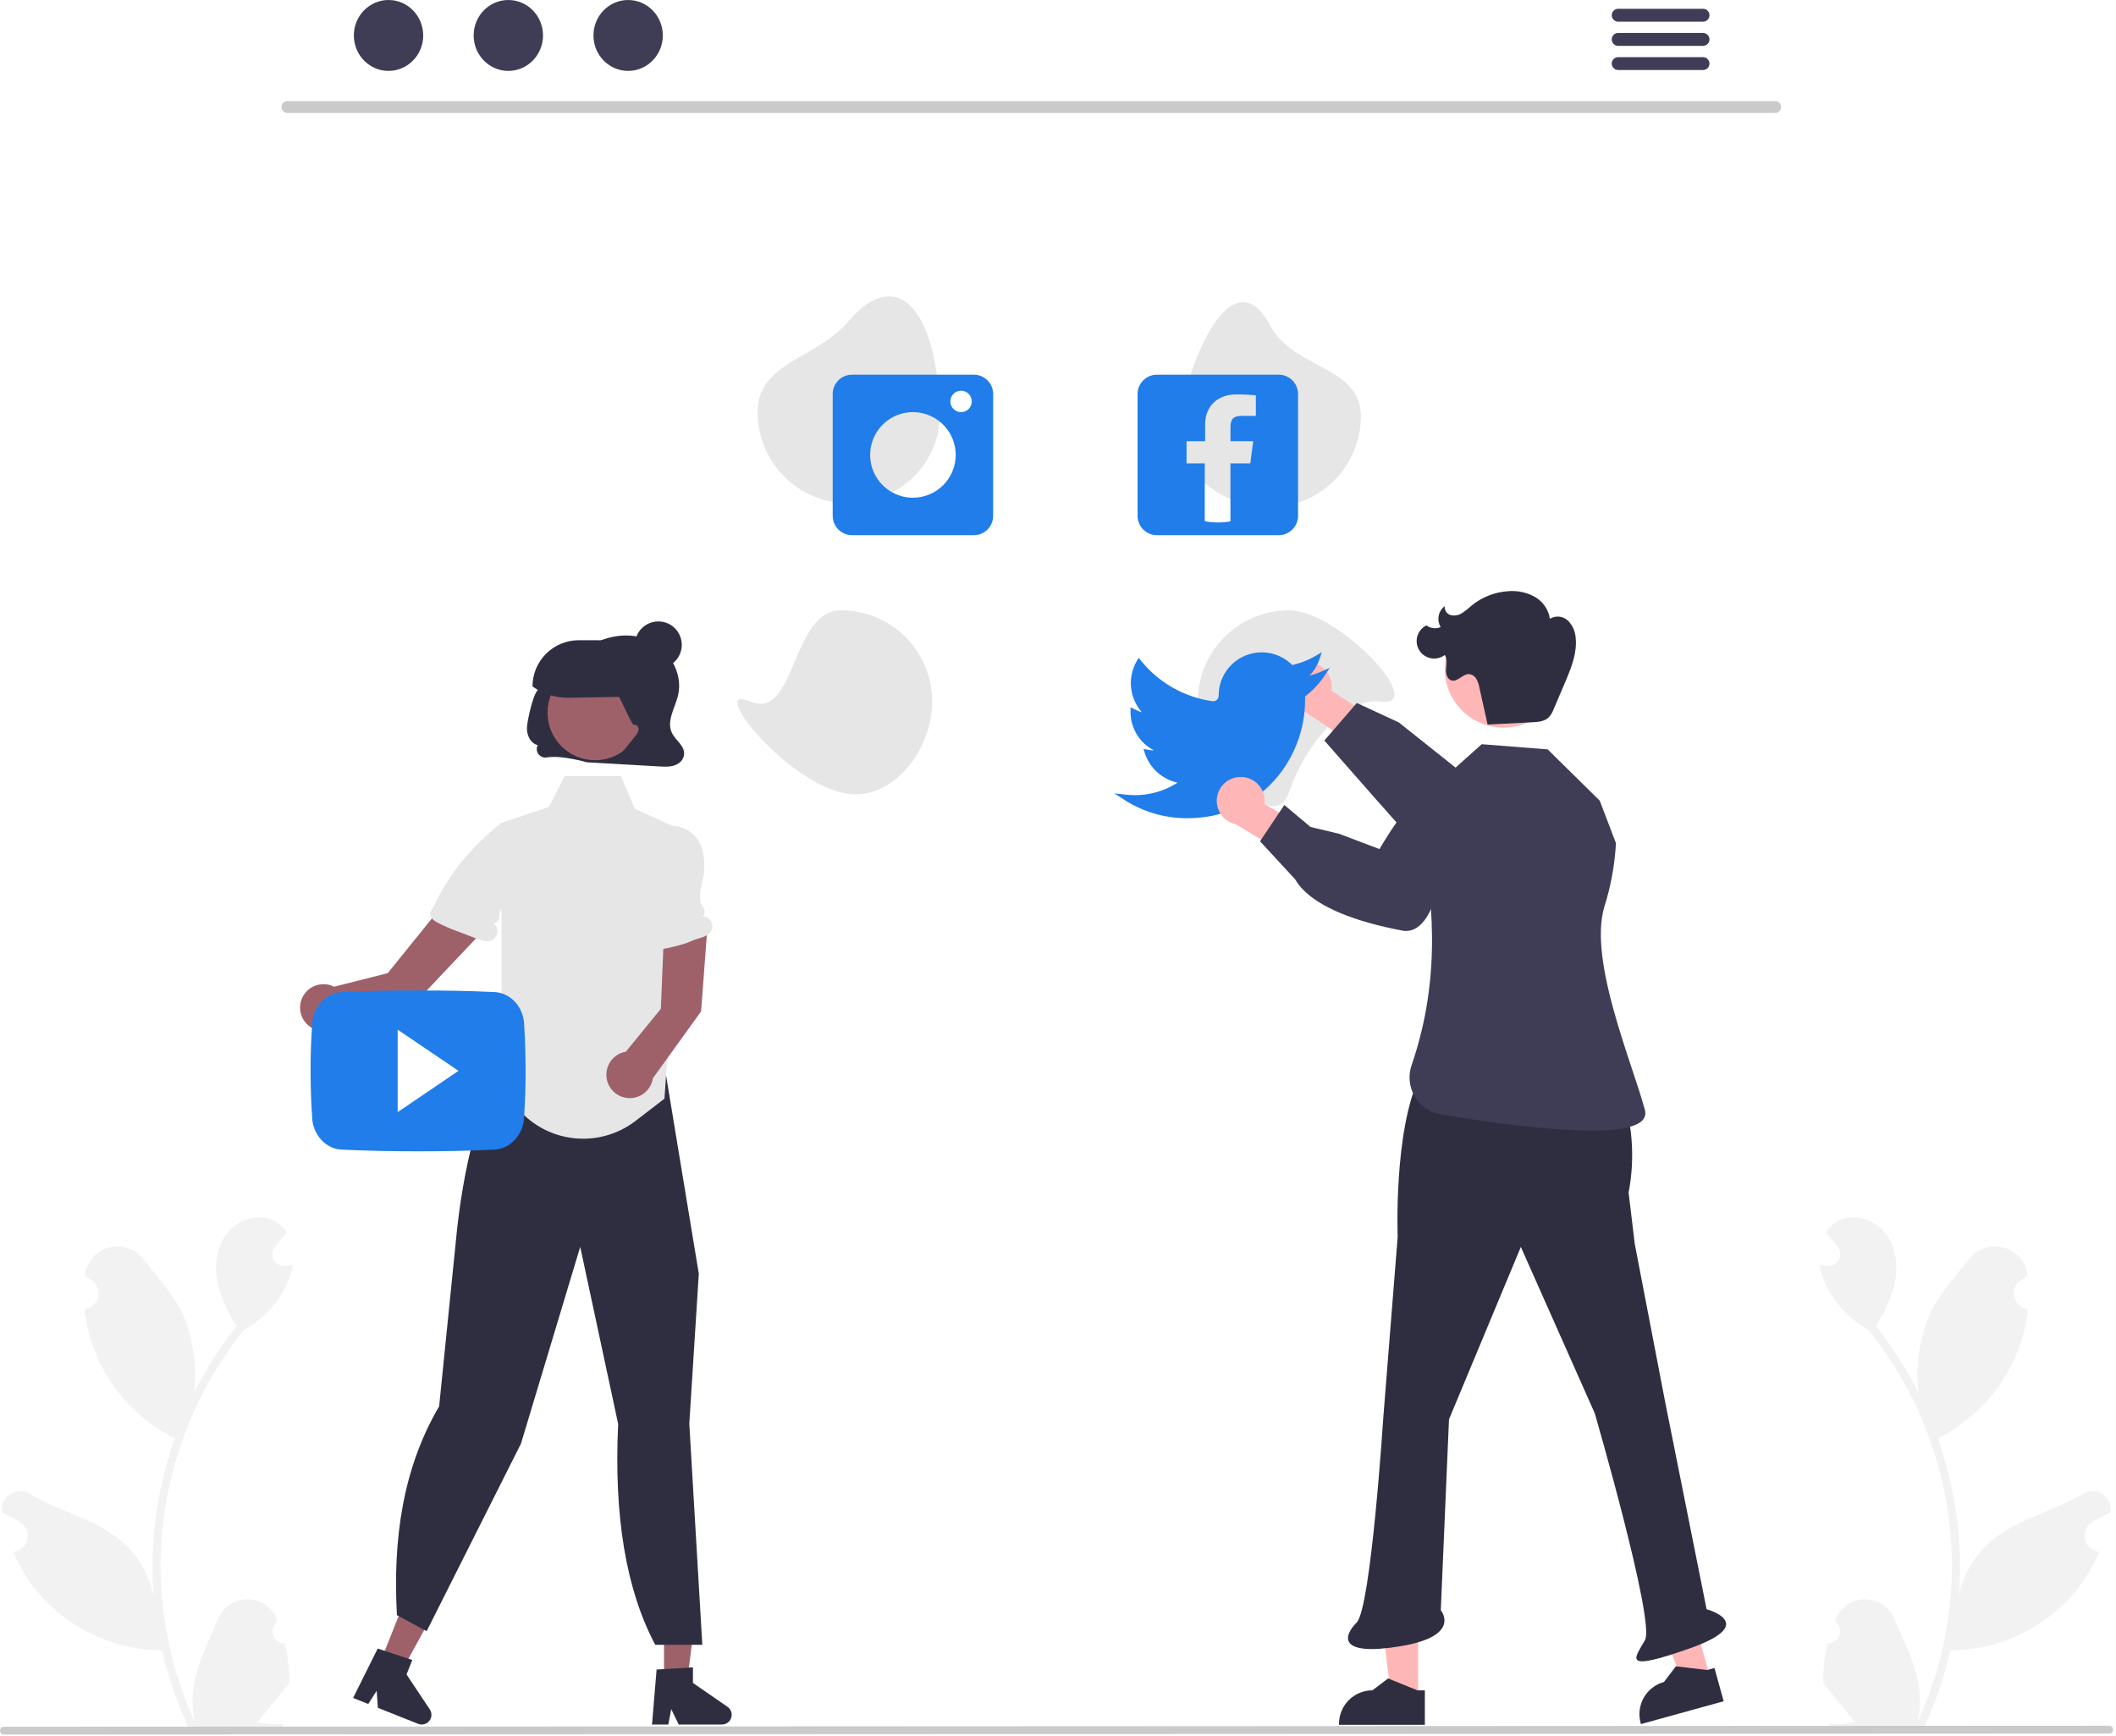 <svg width="646" height="530" viewBox="0 0 646 530" fill="none" xmlns="http://www.w3.org/2000/svg">
<g clip-path="url(#clip0_4087_599)">
<path d="M86.927 501.654C86.187 501.688 85.454 501.493 84.828 501.097C84.202 500.701 83.713 500.122 83.427 499.438C83.142 498.755 83.073 498 83.23 497.276C83.388 496.552 83.764 495.894 84.308 495.391C84.399 495.029 84.465 494.769 84.556 494.407C84.523 494.328 84.49 494.249 84.457 494.17C83.712 492.409 82.463 490.908 80.866 489.855C79.27 488.801 77.398 488.243 75.486 488.25C73.574 488.257 71.706 488.829 70.118 489.895C68.529 490.96 67.291 492.47 66.559 494.237C63.632 501.287 59.904 508.35 58.987 515.805C58.583 519.1 58.753 522.44 59.491 525.677C52.615 510.679 49.045 494.377 49.022 477.878C49.02 473.738 49.25 469.601 49.711 465.486C50.091 462.113 50.619 458.764 51.294 455.439C54.98 437.397 62.892 420.487 74.381 406.097C79.942 403.063 84.44 398.397 87.267 392.728C88.291 390.691 89.015 388.515 89.416 386.27C88.789 386.352 88.151 386.404 87.524 386.445C87.329 386.455 87.123 386.465 86.928 386.476L86.854 386.479C86.165 386.51 85.481 386.341 84.885 385.992C84.29 385.644 83.808 385.131 83.497 384.514C83.186 383.898 83.06 383.205 83.134 382.519C83.208 381.833 83.479 381.183 83.914 380.647C84.185 380.313 84.456 379.98 84.727 379.647C85.138 379.133 85.56 378.629 85.971 378.115C86.019 378.066 86.063 378.015 86.105 377.961C86.578 377.375 87.051 376.799 87.524 376.213C86.661 374.872 85.499 373.75 84.13 372.932C79.39 370.156 72.849 372.079 69.425 376.367C65.99 380.655 65.342 386.671 66.535 392.029C67.708 396.588 69.648 400.914 72.273 404.822C72.016 405.151 71.749 405.47 71.492 405.799C66.792 411.842 62.696 418.332 59.262 425.174C60.097 417.508 59.1 409.754 56.354 402.549C53.571 395.835 48.353 390.179 43.759 384.374C38.24 377.402 26.924 380.445 25.952 389.284C25.942 389.369 25.933 389.455 25.924 389.54C26.607 389.925 27.275 390.334 27.928 390.766C28.749 391.315 29.386 392.099 29.753 393.015C30.122 393.931 30.204 394.937 29.991 395.902C29.777 396.866 29.277 397.743 28.557 398.418C27.836 399.093 26.928 399.535 25.952 399.685L25.852 399.701C26.095 402.16 26.525 404.598 27.138 406.992C28.913 413.676 32.05 419.922 36.352 425.337C40.654 430.752 46.028 435.22 52.138 438.46C52.539 438.666 52.93 438.872 53.331 439.067C49.881 448.844 47.717 459.028 46.893 469.363C46.427 475.46 46.454 481.586 46.975 487.679L46.944 487.463C45.628 480.687 42.014 474.574 36.712 470.155C28.838 463.686 17.713 461.304 9.218 456.105C8.315 455.525 7.265 455.216 6.192 455.213C5.119 455.211 4.068 455.515 3.162 456.09C2.257 456.665 1.534 457.488 1.081 458.46C0.627 459.432 0.461 460.514 0.602 461.577C0.613 461.653 0.625 461.729 0.637 461.804C1.903 462.32 3.136 462.914 4.328 463.583C5.011 463.969 5.679 464.377 6.332 464.809C7.154 465.358 7.79 466.142 8.158 467.058C8.526 467.974 8.608 468.981 8.395 469.945C8.181 470.909 7.681 471.786 6.961 472.461C6.24 473.136 5.332 473.578 4.356 473.729L4.256 473.744C4.184 473.754 4.123 473.765 4.051 473.775C6.215 478.941 9.251 483.697 13.028 487.833C17.694 492.839 23.334 496.84 29.601 499.59C35.868 502.34 42.631 503.781 49.474 503.824H49.485C51.342 511.897 54.034 519.755 57.516 527.271H86.208C86.311 526.952 86.403 526.623 86.496 526.304C83.84 526.471 81.174 526.312 78.557 525.831C80.686 523.219 82.814 520.586 84.943 517.974C84.99 517.926 85.035 517.874 85.077 517.82C86.156 516.483 87.247 515.157 88.326 513.82L88.327 513.818C88.385 509.72 87.914 505.632 86.928 501.654L86.927 501.654Z" fill="#F2F2F2"/>
<path d="M558 501.654C558.74 501.688 559.472 501.493 560.098 501.097C560.724 500.701 561.213 500.122 561.499 499.438C561.785 498.755 561.854 498 561.696 497.276C561.539 496.552 561.162 495.894 560.618 495.391C560.527 495.029 560.462 494.769 560.371 494.407C560.403 494.328 560.436 494.249 560.469 494.17C561.215 492.409 562.464 490.908 564.06 489.855C565.656 488.801 567.528 488.243 569.441 488.25C571.353 488.257 573.221 488.829 574.809 489.895C576.397 490.96 577.635 492.47 578.368 494.237C581.295 501.287 585.022 508.35 585.94 515.805C586.344 519.1 586.174 522.44 585.436 525.677C592.312 510.679 595.882 494.377 595.905 477.878C595.906 473.738 595.676 469.601 595.216 465.486C594.835 462.113 594.307 458.764 593.632 455.439C589.947 437.397 582.035 420.487 570.545 406.097C564.984 403.063 560.487 398.397 557.66 392.728C556.635 390.691 555.911 388.515 555.51 386.27C556.138 386.352 556.775 386.404 557.402 386.445C557.598 386.455 557.804 386.465 557.999 386.476L558.073 386.479C558.762 386.51 559.446 386.341 560.041 385.992C560.637 385.644 561.119 385.131 561.43 384.514C561.74 383.898 561.866 383.205 561.792 382.519C561.718 381.833 561.448 381.183 561.013 380.647C560.742 380.313 560.471 379.98 560.2 379.647C559.788 379.133 559.367 378.629 558.955 378.115C558.908 378.066 558.863 378.015 558.822 377.961C558.349 377.375 557.876 376.799 557.402 376.213C558.266 374.872 559.427 373.75 560.796 372.932C565.537 370.156 572.077 372.079 575.502 376.367C578.937 380.655 579.585 386.671 578.392 392.029C577.219 396.588 575.278 400.914 572.653 404.822C572.91 405.151 573.178 405.47 573.435 405.799C578.135 411.842 582.231 418.332 585.665 425.174C584.83 417.508 585.826 409.754 588.573 402.549C591.356 395.835 596.573 390.179 601.168 384.374C606.686 377.402 618.003 380.445 618.975 389.284C618.984 389.369 618.993 389.455 619.002 389.54C618.32 389.925 617.652 390.334 616.998 390.766C616.177 391.315 615.541 392.099 615.173 393.015C614.805 393.931 614.723 394.937 614.936 395.902C615.15 396.866 615.65 397.743 616.37 398.418C617.091 399.093 617.998 399.535 618.974 399.685L619.074 399.701C618.831 402.16 618.401 404.598 617.789 406.992C616.014 413.676 612.877 419.922 608.575 425.337C604.273 430.752 598.899 435.22 592.789 438.46C592.388 438.666 591.997 438.872 591.596 439.067C595.046 448.844 597.21 459.028 598.034 469.363C598.5 475.46 598.472 481.586 597.951 487.678L597.982 487.462C599.299 480.687 602.913 474.574 608.215 470.155C616.089 463.686 627.214 461.304 635.709 456.105C636.612 455.525 637.662 455.216 638.735 455.213C639.808 455.211 640.859 455.515 641.764 456.09C642.67 456.665 643.392 457.488 643.846 458.46C644.3 459.432 644.466 460.514 644.325 461.577C644.314 461.653 644.302 461.729 644.29 461.804C643.024 462.32 641.791 462.914 640.598 463.583C639.916 463.969 639.248 464.377 638.594 464.809C637.773 465.358 637.137 466.142 636.769 467.058C636.401 467.974 636.318 468.981 636.532 469.945C636.746 470.909 637.245 471.786 637.966 472.461C638.687 473.136 639.594 473.578 640.57 473.729L640.67 473.744C640.742 473.754 640.804 473.764 640.876 473.775C638.712 478.941 635.675 483.697 631.898 487.833C627.232 492.839 621.593 496.84 615.326 499.59C609.059 502.34 602.296 503.781 595.452 503.824H595.442C593.584 511.897 590.893 519.755 587.411 527.271H558.719C558.616 526.952 558.523 526.623 558.431 526.304C561.087 526.471 563.753 526.312 566.37 525.831C564.241 523.219 562.112 520.586 559.984 517.974C559.936 517.926 559.892 517.874 559.85 517.82C558.77 516.483 557.68 515.157 556.6 513.82L556.6 513.818C556.542 509.72 557.013 505.631 558 501.654Z" fill="#F2F2F2"/>
<path d="M202.721 514.442H209.667L212.973 487.648H202.721V514.442Z" fill="#9E616A"/>
<path d="M200.454 509.684L211.551 509.021V513.776L222.102 521.063C222.624 521.423 223.016 521.94 223.223 522.539C223.429 523.137 223.439 523.787 223.25 524.391C223.062 524.996 222.685 525.524 222.175 525.9C221.665 526.275 221.048 526.477 220.415 526.477H207.202L204.925 521.774L204.036 526.477H199.054L200.454 509.684Z" fill="#2F2E41"/>
<path d="M115.658 508.54L122.112 511.109L135.092 487.438L125.567 483.646L115.658 508.54Z" fill="#9E616A"/>
<path d="M115.311 503.281L125.867 506.77L124.108 511.188L131.216 521.86C131.567 522.387 131.741 523.013 131.711 523.646C131.682 524.278 131.451 524.885 131.052 525.377C130.653 525.869 130.108 526.221 129.495 526.381C128.882 526.541 128.234 526.501 127.646 526.266L115.37 521.38L114.994 516.168L112.428 520.209L107.8 518.366L115.311 503.281Z" fill="#2F2E41"/>
<path d="M188.719 434.714L177.135 380.657L159.047 440.719L130.406 497.672L130.254 497.974L121.181 493.089C119.901 469.964 122.942 448.293 134.064 429.344L139.331 377.333C139.492 375.555 143.421 333.833 155.861 326.434L159.504 318.127L195.739 309.178L195.871 309.326C199.355 313.243 201.657 318.067 202.508 323.239L213.336 388.831L213.342 388.868L210.439 434.626L214.41 502.133H200.041C191.152 485.408 187.378 462.934 188.719 434.714Z" fill="#2F2E41"/>
<path d="M365.687 214.135C365.687 229.498 388.501 256.479 393.505 241.953C399.631 224.169 412.699 212.896 421.323 214.135C436.53 216.319 408.868 186.316 393.505 186.316C386.127 186.316 379.051 189.247 373.834 194.464C368.617 199.681 365.687 206.757 365.687 214.135Z" fill="#E6E6E6"/>
<path d="M359.843 127.015C356.236 141.949 372.298 154.833 387.661 154.833C391.315 154.833 394.932 154.114 398.307 152.716C401.682 151.318 404.749 149.269 407.332 146.686C409.915 144.103 411.964 141.036 413.362 137.661C414.76 134.286 415.48 130.668 415.48 127.015C415.48 111.652 394.772 112.816 387.661 99.197C379.521 83.606 367.598 94.914 359.843 127.015Z" fill="#E6E6E6"/>
<path d="M231.291 125.846C231.291 133.224 234.222 140.3 239.439 145.517C244.656 150.734 251.731 153.665 259.109 153.665C274.473 153.665 287.374 141.203 286.927 125.846C285.992 93.675 273.529 81.069 259.109 98.028C249.157 109.733 231.291 110.483 231.291 125.846Z" fill="#E6E6E6"/>
<path d="M228.954 214.135C215.971 208.522 238.518 237.284 256.772 241.953C271.656 245.76 284.59 229.498 284.59 214.135C284.59 210.481 283.871 206.864 282.473 203.489C281.075 200.114 279.025 197.047 276.442 194.464C273.859 191.881 270.792 189.832 267.417 188.434C264.042 187.036 260.425 186.316 256.772 186.316C241.408 186.316 243.056 220.231 228.954 214.135Z" fill="#E6E6E6"/>
<path d="M541.984 34.484H87.691C87.218 34.474 86.769 34.279 86.438 33.942C86.108 33.604 85.922 33.15 85.922 32.678C85.922 32.205 86.108 31.751 86.438 31.414C86.769 31.076 87.218 30.881 87.691 30.871H541.984C542.456 30.881 542.906 31.076 543.237 31.414C543.567 31.751 543.752 32.205 543.752 32.678C543.752 33.15 543.567 33.604 543.237 33.942C542.906 34.279 542.456 34.474 541.984 34.484Z" fill="#CACACA"/>
<path d="M118.615 21.647C124.463 21.647 129.203 16.801 129.203 10.823C129.203 4.846 124.463 0 118.615 0C112.768 0 108.028 4.846 108.028 10.823C108.028 16.801 112.768 21.647 118.615 21.647Z" fill="#3F3D56"/>
<path d="M155.19 21.647C161.038 21.647 165.778 16.801 165.778 10.823C165.778 4.846 161.038 0 155.19 0C149.343 0 144.603 4.846 144.603 10.823C144.603 16.801 149.343 21.647 155.19 21.647Z" fill="#3F3D56"/>
<path d="M191.765 21.647C197.613 21.647 202.353 16.801 202.353 10.823C202.353 4.846 197.613 0 191.765 0C185.918 0 181.178 4.846 181.178 10.823C181.178 16.801 185.918 21.647 191.765 21.647Z" fill="#3F3D56"/>
<path d="M519.963 2.683H493.982C493.467 2.693 492.976 2.905 492.616 3.272C492.255 3.64 492.053 4.135 492.053 4.65C492.053 5.165 492.255 5.66 492.616 6.027C492.976 6.395 493.467 6.607 493.982 6.617H519.963C520.478 6.607 520.968 6.395 521.329 6.027C521.689 5.66 521.891 5.165 521.891 4.65C521.891 4.135 521.689 3.64 521.329 3.272C520.968 2.905 520.478 2.693 519.963 2.683Z" fill="#3F3D56"/>
<path d="M519.963 10.067H493.982C493.467 10.077 492.976 10.289 492.616 10.657C492.255 11.024 492.053 11.519 492.053 12.034C492.053 12.549 492.255 13.044 492.616 13.412C492.976 13.779 493.467 13.991 493.982 14.001H519.963C520.478 13.991 520.968 13.779 521.329 13.412C521.689 13.044 521.891 12.549 521.891 12.034C521.891 11.519 521.689 11.024 521.329 10.657C520.968 10.289 520.478 10.077 519.963 10.067Z" fill="#3F3D56"/>
<path d="M519.963 17.442H493.982C493.467 17.452 492.976 17.664 492.616 18.032C492.255 18.399 492.053 18.894 492.053 19.409C492.053 19.924 492.255 20.419 492.616 20.787C492.976 21.154 493.467 21.366 493.982 21.376H519.963C520.478 21.366 520.968 21.154 521.329 20.787C521.689 20.419 521.891 19.924 521.891 19.409C521.891 18.894 521.689 18.399 521.329 18.032C520.968 17.664 520.478 17.452 519.963 17.442Z" fill="#3F3D56"/>
<path d="M390.392 114.39H353.182C352.409 114.39 351.643 114.542 350.929 114.838C350.214 115.134 349.565 115.568 349.018 116.114C348.471 116.661 348.038 117.31 347.742 118.025C347.446 118.739 347.293 119.505 347.293 120.278V157.488C347.293 159.05 347.914 160.548 349.018 161.652C350.123 162.757 351.62 163.377 353.182 163.377H390.392C391.954 163.377 393.452 162.757 394.556 161.652C395.661 160.548 396.281 159.05 396.281 157.488V120.278C396.281 118.717 395.661 117.219 394.556 116.114C393.452 115.01 391.954 114.39 390.392 114.39ZM383.405 126.952H379.138C376.225 126.952 375.658 128.332 375.658 130.368V134.687H382.606L381.704 141.468H375.645V159.15C373.054 159.636 370.395 159.63 367.806 159.131V141.468H362.25V134.687H367.91V129.672C367.91 123.678 372.074 120.403 377.436 120.403C380.015 120.403 382.774 120.597 383.405 120.687V126.952Z" fill="#207DE9"/>
<path d="M297.316 114.39H260.106C258.544 114.39 257.046 115.01 255.942 116.114C254.838 117.219 254.217 118.717 254.217 120.278V157.488C254.217 159.05 254.838 160.548 255.942 161.652C257.046 162.757 258.544 163.377 260.106 163.377H297.316C298.878 163.377 300.376 162.757 301.48 161.652C302.584 160.548 303.205 159.05 303.205 157.488V120.278C303.205 118.717 302.584 117.219 301.48 116.114C300.376 115.01 298.878 114.39 297.316 114.39ZM278.711 151.947C276.127 151.947 273.602 151.181 271.453 149.745C269.305 148.31 267.631 146.27 266.642 143.883C265.653 141.496 265.395 138.869 265.899 136.335C266.403 133.801 267.647 131.473 269.474 129.646C271.301 127.819 273.628 126.575 276.162 126.071C278.696 125.567 281.323 125.826 283.71 126.814C286.097 127.803 288.137 129.478 289.573 131.626C291.008 133.774 291.774 136.3 291.774 138.883C291.774 142.348 290.398 145.671 287.948 148.121C285.498 150.57 282.175 151.947 278.711 151.947ZM293.407 125.82C292.761 125.82 292.13 125.629 291.593 125.27C291.056 124.911 290.637 124.401 290.39 123.804C290.143 123.207 290.078 122.551 290.204 121.917C290.33 121.284 290.641 120.702 291.098 120.245C291.555 119.788 292.137 119.477 292.77 119.351C293.404 119.225 294.06 119.29 294.657 119.537C295.254 119.784 295.764 120.203 296.123 120.74C296.481 121.277 296.673 121.908 296.673 122.554C296.673 123.42 296.329 124.251 295.716 124.863C295.104 125.476 294.273 125.82 293.407 125.82Z" fill="#207DE9"/>
<path d="M399.357 202.277C400.418 202.284 401.464 202.524 402.423 202.98C403.381 203.436 404.228 204.096 404.903 204.914C405.579 205.733 406.067 206.689 406.332 207.716C406.598 208.744 406.636 209.817 406.442 210.86L420.345 219.906L416.908 229.696L397.454 216.645C395.723 216.203 394.214 215.142 393.213 213.662C392.212 212.182 391.789 210.387 392.023 208.616C392.258 206.844 393.134 205.221 394.486 204.053C395.837 202.884 397.57 202.252 399.357 202.277Z" fill="#FFB6B6"/>
<path d="M404.309 226.065L414.231 214.608L427.053 220.554L453.254 241.406C456.689 241.807 482.753 245.171 482.274 254.743C482.262 255.861 482.008 256.964 481.53 257.976C481.052 258.987 480.36 259.883 479.503 260.601C475.389 263.997 468.26 263.033 467.994 262.994L450.936 262.14C450.044 262.356 440.785 264.483 435.884 261.439C434.397 260.515 404.309 226.065 404.309 226.065Z" fill="#3F3D56"/>
<path d="M432.925 518.689L424.798 518.688L420.932 487.341H432.926L432.925 518.689Z" fill="#FFB6B6"/>
<path d="M434.998 526.566L408.792 526.565V526.234C408.793 523.529 409.867 520.935 411.78 519.022C413.693 517.109 416.287 516.034 418.992 516.034L423.78 512.403L432.711 516.035L434.998 516.035L434.998 526.566Z" fill="#2F2E41"/>
<path d="M522.127 512.328L514.293 514.492L502.22 485.305L513.782 482.112L522.127 512.328Z" fill="#FFB6B6"/>
<path d="M526.223 519.37L500.963 526.346L500.875 526.027C500.155 523.419 500.5 520.633 501.834 518.28C503.169 515.927 505.383 514.2 507.991 513.48L511.638 508.705L521.214 509.828L523.419 509.219L526.223 519.37Z" fill="#2F2E41"/>
<path d="M433.283 328.979L494.694 332.112L494.714 332.168C498.392 342.386 499.251 353.406 497.2 364.071L499.08 379.737L508.48 428.614L521.012 491.278C521.012 491.278 537.305 495.664 515.999 503.184C494.694 510.704 499.08 506.317 502.213 500.677C505.346 495.038 486.861 431.434 486.861 431.434L464.302 380.677L442.369 433.314L439.863 491.591C439.863 491.591 446.443 499.424 427.643 502.557C408.844 505.691 409.784 499.737 414.171 495.351C418.557 490.965 422.317 432.687 422.317 432.687L426.703 377.543C426.703 377.543 425.45 345.585 433.283 328.979Z" fill="#2F2E41"/>
<path d="M493.331 257.388L488.393 244.437L472.493 228.776L452.355 227.195L437.556 240.446L433.371 253.628C438.86 279.044 438.747 302.452 430.97 325.13C430.417 326.698 430.213 328.367 430.373 330.022C430.532 331.677 431.05 333.277 431.891 334.71C432.732 336.144 433.875 337.377 435.242 338.324C436.609 339.27 438.165 339.907 439.803 340.19C462.616 344.024 505.096 349.772 502.17 338.829C498.3 324.353 484.833 293.195 489.822 276.72C491.637 270.996 492.779 265.079 493.226 259.091L493.331 257.388Z" fill="#3F3D56"/>
<path d="M459.038 222.142C468.964 222.142 477.011 214.095 477.011 204.169C477.011 194.243 468.964 186.197 459.038 186.197C449.112 186.197 441.066 194.243 441.066 204.169C441.066 214.095 449.112 222.142 459.038 222.142Z" fill="#FFB6B6"/>
<path d="M454.134 221.197L467.833 220.498C469.589 220.409 471.505 220.254 472.781 219.046C473.468 218.3 473.997 217.422 474.334 216.466C475.601 213.524 476.867 210.582 478.102 207.627C479.809 203.538 481.485 199.222 481.05 194.813C480.947 192.799 480.103 190.895 478.679 189.468C477.953 188.78 477.019 188.352 476.023 188.251C475.028 188.15 474.027 188.382 473.178 188.91C472.966 187.516 472.441 186.188 471.641 185.026C470.841 183.864 469.787 182.9 468.56 182.206C466.081 180.836 463.25 180.236 460.428 180.482C456.334 180.745 452.425 182.286 449.251 184.887C448.359 185.71 447.406 186.465 446.4 187.146C445.894 187.484 445.325 187.716 444.726 187.827C444.128 187.937 443.514 187.925 442.92 187.79C442.332 187.633 441.821 187.268 441.482 186.764C441.142 186.259 440.996 185.649 441.071 185.045C440.107 185.766 439.445 186.821 439.216 188.004C438.987 189.187 439.206 190.412 439.832 191.442C439.121 191.74 438.345 191.849 437.579 191.758C436.813 191.668 436.084 191.381 435.462 190.925C434.796 191.256 434.206 191.722 433.73 192.294C433.254 192.865 432.903 193.53 432.699 194.246C432.495 194.961 432.443 195.711 432.545 196.448C432.648 197.185 432.903 197.892 433.295 198.525C433.687 199.157 434.207 199.701 434.821 200.121C435.435 200.54 436.13 200.828 436.861 200.963C437.592 201.099 438.344 201.081 439.068 200.91C439.792 200.738 440.472 200.417 441.065 199.968C441.896 201.132 441.587 202.715 441.478 204.142C441.37 205.569 441.753 207.342 443.128 207.736C444.988 208.269 446.494 205.766 448.428 205.792C448.905 205.831 449.366 205.987 449.768 206.246C450.17 206.506 450.503 206.86 450.735 207.279C451.191 208.12 451.503 209.031 451.658 209.975L454.134 221.119" fill="#2F2E41"/>
<path d="M362.369 249.793C355.526 249.798 348.829 247.813 343.093 244.08L340.207 242.203L343.628 242.583C344.524 242.683 345.49 242.741 346.497 242.755C351.109 242.759 355.624 241.432 359.501 238.934C357.197 238.434 355.064 237.342 353.311 235.766C351.559 234.189 350.249 232.182 349.511 229.944L349.083 228.623L350.445 228.891C351.063 229.013 351.691 229.084 352.321 229.102C350.163 227.991 348.351 226.309 347.085 224.238C345.818 222.167 345.145 219.788 345.139 217.36V215.962L346.357 216.5C347.079 216.907 347.843 217.232 348.637 217.47C346.76 215.364 345.594 212.72 345.305 209.913C345.017 207.107 345.619 204.281 347.028 201.837L347.623 200.81L348.369 201.731C353.805 208.458 361.594 212.867 370.158 214.065C370.393 214.099 370.633 214.081 370.86 214.013C371.087 213.945 371.297 213.829 371.476 213.672C371.658 213.514 371.804 213.318 371.904 213.099C372.004 212.879 372.055 212.641 372.055 212.4C372.035 209.789 372.793 207.232 374.231 205.054C375.67 202.876 377.725 201.176 380.133 200.17C382.542 199.165 385.196 198.899 387.756 199.407C390.316 199.915 392.667 201.174 394.509 203.024C397.03 202.474 399.447 201.525 401.668 200.212L403.542 199.103L402.859 201.171C402.226 203.09 401.164 204.839 399.754 206.286C401.005 205.96 402.229 205.535 403.412 205.015L405.952 203.899L404.422 206.213C402.801 208.668 400.776 210.831 398.432 212.609V213.789C398.432 231.487 384.97 249.793 362.442 249.793L362.369 249.793Z" fill="#207DE9"/>
<path d="M378.508 237.192C379.568 237.148 380.625 237.337 381.604 237.746C382.584 238.155 383.461 238.774 384.175 239.559C384.889 240.344 385.423 241.276 385.738 242.289C386.053 243.302 386.142 244.372 385.999 245.424L400.321 253.79L397.36 263.733L377.3 251.635C375.55 251.277 373.991 250.29 372.92 248.86C371.849 247.43 371.34 245.657 371.489 243.877C371.638 242.096 372.435 240.433 373.728 239.2C375.022 237.968 376.723 237.254 378.508 237.192Z" fill="#FFB6B6"/>
<path d="M395.372 268.409L384.675 256.833L392.091 245.746L400.083 252.452L408.821 254.542L421.151 259.218C422.868 256.215 436.187 233.56 444.803 237.756C445.828 238.205 446.743 238.871 447.485 239.708C448.228 240.545 448.78 241.532 449.105 242.603C450.615 247.719 446.932 253.899 446.791 254.128L439.315 269.483C439.163 270.388 437.487 279.74 432.764 283.054C432.097 283.542 431.335 283.886 430.528 284.065C429.72 284.243 428.885 284.252 428.074 284.091C413.399 281.315 403.058 277.023 397.781 271.564C396.851 270.616 396.042 269.556 395.372 268.409Z" fill="#3F3D56"/>
<path d="M205.092 223.655C203.445 220.113 206.058 216.159 206.991 212.346C208.731 205.231 203.828 197.529 197.181 195.063C190.535 192.598 182.897 194.659 177.188 198.972C171.591 203.201 167.656 205.194 163.801 211.169C162.508 213.172 161.139 219.393 160.895 221.793C160.65 224.193 161.891 226.943 164.155 227.469C163.938 227.897 163.843 228.376 163.88 228.855C163.916 229.334 164.084 229.793 164.363 230.183C164.643 230.573 165.024 230.879 165.466 231.067C165.907 231.256 166.392 231.319 166.867 231.251C171.199 230.415 179.157 232.715 179.157 232.715C186.576 233.14 193.995 233.565 201.414 233.989C203.315 234.098 205.288 234.197 206.996 233.147C207.468 232.87 207.875 232.494 208.189 232.046C208.503 231.597 208.715 231.085 208.813 230.546C209.247 227.736 206.227 226.096 205.092 223.655Z" fill="#2F2E41"/>
<path d="M210.694 254.643L209.071 265.449L206.496 282.57L206.06 288.913L202.856 335.406L194.032 342.193C188.923 346.123 182.546 348.035 176.117 347.563C169.689 347.092 163.659 344.27 159.179 339.636L148.463 334.477C154.206 328.827 153.138 302.644 153.138 302.644L153.074 251.217L167.599 246.333L172.383 236.914H189.547L193.838 246.926L201.626 250.488L205.173 252.118L210.694 254.643Z" fill="#E6E6E6"/>
<path d="M181.674 232.084C189.689 232.084 196.186 225.586 196.186 217.572C196.186 209.557 189.689 203.06 181.674 203.06C173.659 203.06 167.162 209.557 167.162 217.572C167.162 225.586 173.659 232.084 181.674 232.084Z" fill="#9E616A"/>
<path d="M173.383 213.02C169.549 213.026 165.807 211.845 162.67 209.64L162.566 209.567C162.566 207.713 162.931 205.878 163.64 204.165C164.35 202.452 165.389 200.896 166.7 199.586C168.011 198.275 169.567 197.235 171.28 196.526C172.992 195.816 174.828 195.451 176.681 195.451H182.443C184.285 195.453 186.108 195.819 187.808 196.526C189.508 197.234 191.052 198.27 192.351 199.574C193.651 200.879 194.68 202.428 195.38 204.131C196.08 205.834 196.437 207.659 196.431 209.5C196.419 210.341 196.08 211.144 195.485 211.738C194.89 212.332 194.086 212.67 193.246 212.68L173.714 213.017C173.603 213.019 173.493 213.02 173.383 213.02Z" fill="#2F2E41"/>
<path d="M215.862 284.478L202.717 284.585L201.751 307.982L191.071 321.058C189.771 321.276 188.558 321.85 187.564 322.715C186.57 323.58 185.835 324.703 185.439 325.96C185.044 327.217 185.003 328.559 185.322 329.837C185.641 331.115 186.308 332.281 187.247 333.204C188.187 334.128 189.364 334.773 190.648 335.07C191.931 335.367 193.272 335.303 194.522 334.886C195.771 334.468 196.881 333.713 197.729 332.705C198.577 331.696 199.129 330.473 199.325 329.17L214.038 308.774L215.862 284.478Z" fill="#9E616A"/>
<path d="M146.551 285.177L133.076 278.877L118.361 297.094L101.993 301.234C100.82 300.635 99.503 300.373 98.19 300.476C96.876 300.579 95.617 301.043 94.55 301.816C93.484 302.59 92.652 303.644 92.147 304.861C91.641 306.077 91.482 307.41 91.687 308.712C91.891 310.013 92.452 311.233 93.306 312.236C94.16 313.239 95.275 313.987 96.528 314.396C97.78 314.805 99.121 314.86 100.403 314.555C101.685 314.25 102.857 313.596 103.791 312.667L127.759 305.05L146.551 285.177Z" fill="#9E616A"/>
<path d="M188.935 230.964L193.959 224.696C194.502 224.147 194.855 223.439 194.968 222.675C194.994 221.909 194.272 221.088 193.544 221.328C192.868 221.551 188.974 211.795 188.263 211.797C187.525 211.799 187.284 210.816 187.275 210.078C187.24 207.284 189.511 210.285 190.262 207.593C191.013 204.901 193.94 207.215 196.463 206.013C198.986 204.811 202.414 205.357 203.974 207.676C205.13 209.395 205.087 211.63 204.934 213.696C204.578 218.491 203.856 223.252 202.776 227.938C202.51 229.089 202.115 230.375 201.054 230.895C200.47 231.126 199.841 231.22 199.215 231.17L191.479 231.132" fill="#2F2E41"/>
<path d="M200.989 204.017C204.939 204.017 208.141 200.815 208.141 196.865C208.141 192.916 204.939 189.714 200.989 189.714C197.04 189.714 193.838 192.916 193.838 196.865C193.838 200.815 197.04 204.017 200.989 204.017Z" fill="#2F2E41"/>
<path d="M217.073 284.25C216.301 285.595 214.656 286.131 213.154 286.546C211.123 287.111 210.53 287.683 208.499 288.248C207.69 288.477 206.875 288.706 206.06 288.913C204.721 289.274 203.363 289.553 201.991 289.75C200.839 289.914 199.48 289.914 198.729 289.021C198.231 288.253 198.03 287.33 198.164 286.424C198.458 275.44 198.753 264.455 199.051 253.47L199.673 253.685C199.954 253.5 200.245 253.333 200.546 253.184C201.978 252.455 203.567 252.089 205.173 252.118C206.092 252.126 207.005 252.268 207.883 252.54C209.247 252.973 210.499 253.697 211.554 254.663C212.608 255.629 213.44 256.813 213.991 258.133C214.704 260.125 215.044 262.232 214.992 264.348C214.999 264.669 214.999 264.991 215.006 265.313C215.049 268.059 213.655 270.805 213.698 273.552C213.665 274.325 213.772 275.098 214.012 275.833C214.298 276.562 214.856 277.17 215.071 277.928C215.285 278.679 214.935 279.709 214.155 279.766C214.706 279.708 215.262 279.802 215.762 280.04C216.263 280.278 216.687 280.65 216.989 281.114C217.291 281.578 217.459 282.117 217.474 282.67C217.489 283.224 217.35 283.771 217.073 284.25Z" fill="#E6E6E6"/>
<path d="M153.134 251.279C154.564 251.365 155.957 251.766 157.215 252.453C158.472 253.14 159.562 254.095 160.408 255.252C161.253 256.409 161.833 257.738 162.106 259.144C162.378 260.551 162.337 262 161.985 263.389C161.237 265.709 160.062 267.869 158.52 269.757L153.713 276.447C153.226 277.046 152.851 277.729 152.606 278.462C152.404 279.221 152.484 280.043 152.207 280.778C151.93 281.513 151.038 282.129 150.375 281.708C150.852 281.989 151.243 282.396 151.503 282.885C151.763 283.374 151.883 283.925 151.85 284.478C151.816 285.03 151.631 285.563 151.313 286.017C150.996 286.471 150.56 286.828 150.052 287.05C148.626 287.672 146.988 287.117 145.534 286.561L139.631 284.302C137.532 283.553 135.487 282.661 133.509 281.633C132.487 281.072 131.396 280.264 131.324 279.101C131.267 278.196 132.033 277.5 132.417 276.678C137.224 266.386 144.293 258.196 153.074 251.217L153.134 251.279Z" fill="#E6E6E6"/>
<path d="M160.04 313.237C160.04 307.481 155.798 302.845 150.493 302.845C143.388 302.504 136.16 302.381 128.768 302.381H126.463C119.085 302.381 111.83 302.504 104.738 302.845C99.515 302.845 95.273 307.495 95.273 313.264C94.946 317.833 94.809 322.388 94.823 326.902C94.837 331.416 94.946 336.026 95.26 340.54C95.26 346.309 99.501 350.986 104.724 350.986C112.171 351.327 119.822 351.478 127.595 351.478C135.369 351.478 143.006 351.341 150.48 350.986C155.717 350.986 160.026 346.309 160.026 340.54C160.326 335.971 160.476 331.416 160.463 326.834C160.449 322.251 160.34 317.724 160.04 313.196L160.04 313.237ZM121.403 339.517V314.341L139.978 326.915L121.403 339.517Z" fill="#207DE9"/>
<path d="M643.941 529.229L1.191 529.537C0.876 529.536 0.574 529.41 0.351 529.187C0.128 528.964 0.003 528.661 0.003 528.346C0.003 528.031 0.128 527.729 0.351 527.505C0.574 527.282 0.876 527.156 1.191 527.155L643.941 526.848C644.256 526.849 644.558 526.975 644.78 527.198C645.003 527.421 645.128 527.724 645.128 528.039C645.128 528.354 645.003 528.656 644.78 528.88C644.558 529.103 644.256 529.229 643.941 529.229Z" fill="#CACACA"/>
</g>
<defs>
<clipPath id="clip0_4087_599">
<rect width="645.131" height="529.537" fill="white"/>
</clipPath>
</defs>
</svg>
